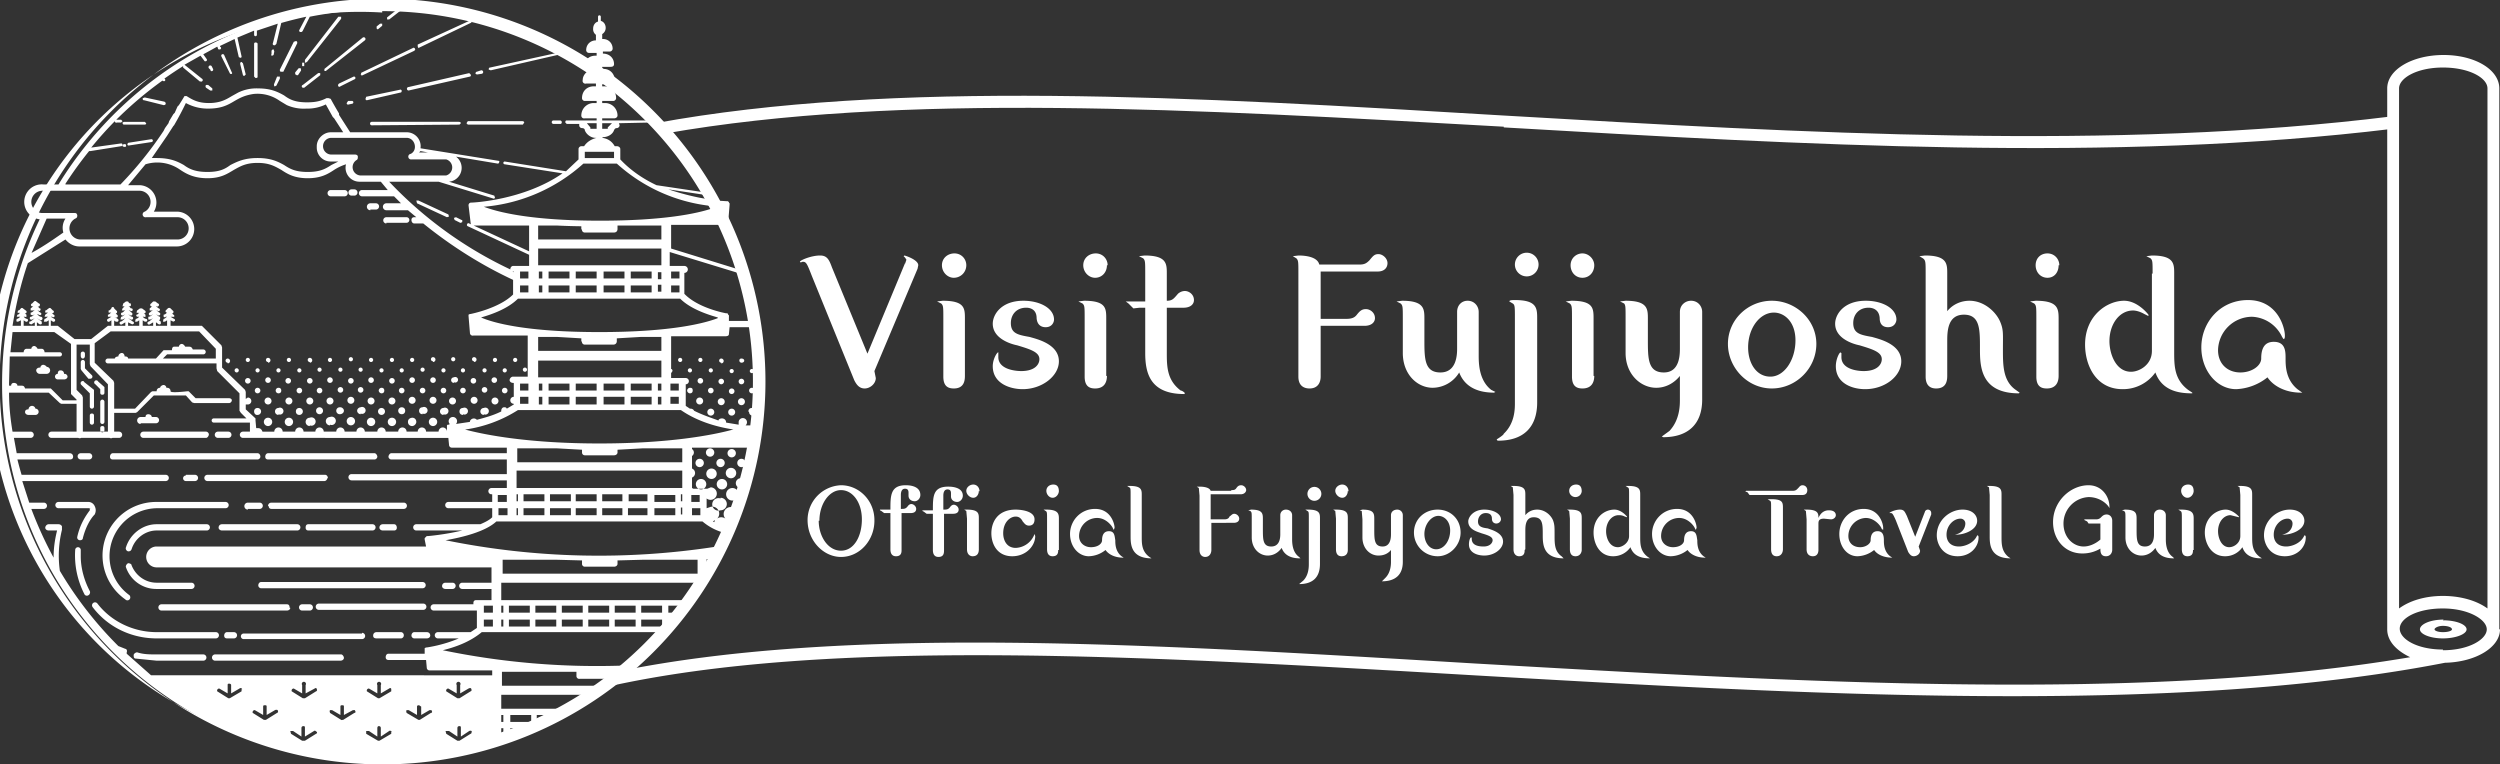<svg xmlns="http://www.w3.org/2000/svg" viewBox="0 0 359.1 109.8"><rect x="0" y="0" width="359.1" height="109.8" fill="#333333" stroke="none"/><path d="M216 18.3c43 2.5 87.5 5.1 127.7.2v-1.8c-40.1 5-84.6 2.4-127.6-.1-45-2.7-87.7-5.2-122 1.1l1.3 1.5c34-6 76.2-3.5 120.6-1" style="fill:#fff"/><path d="M359 90.4V12.7c0-2.7-3.5-4.8-8-4.8s-8.1 2.1-8.1 4.8V90.4c0 1.6 1.2 3 3.3 4-38.4 6.5-87.1 3.6-134.4.9-25.2-1.5-49.6-3-71.7-3-18.9 0-36 1.1-50.6 4a54 54 0 0 1-2.7 2.1l.6.2c31.5-7 76.6-4.4 124.3-1.6 26 1.5 52.4 3 77.4 3 22.4 0 43.6-1.2 62.1-4.8 4.4-.1 7.9-2.2 7.9-4.8m-8.2-80.7c3.8 0 6.4 1.5 6.4 3v74.7c-1.5-1.1-3.8-1.8-6.4-1.8s-4.8.7-6.3 1.8V12.7c0-1.5 2.6-3 6.3-3m0 83.6c-3.7 0-6.2-1.5-6.2-3s2.5-2.9 6.2-2.9 6.3 1.6 6.3 3-2.5 3-6.3 3" style="fill:#fff"/><path d="M351 89c-2 0-3.4.7-3.4 1.4s1.5 1.3 3.3 1.3 3.4-.6 3.4-1.3-1.5-1.3-3.4-1.3m0 1.7c-.7 0-1.2-.2-1.2-.4s.5-.5 1.2-.5 1.3.2 1.3.5c0 .2-.5.4-1.3.4M130 37.9l.2-.6-.2-.3-.2-.2.1-.1c.1 0 2 .6 2 1.4l-.1.5-6.2 14.7.2 1c0 .8-.8 1.5-1.6 1.5s-1.2-.6-1.5-1.2l-6.1-15c-.7-1.8-.8-2-1.3-2l-.3.1-.1-.1c0-.2 1.6-.9 2.9-.9 1 0 1.3.6 1.7 1.7l5.1 12.4 5.4-13ZM138.6 54c0 .8-.2 1.8-1.6 1.8-.8 0-1.5-.3-1.5-1.7v-8.3c0-1.7 0-1.9-.3-2.2l-.6-.3.8-.1c3.2 0 3.2 1.1 3.2 2.6V54Zm.2-15.9c0 1-.8 1.8-1.8 1.8-.9 0-1.7-.8-1.7-1.8s.8-1.7 1.8-1.7 1.7.8 1.7 1.7M143.4 50.7v.6c0 1.7 2.3 2 3.3 2 2 0 2.6-1 2.6-1.7 0-1-1.2-1.4-3.2-2-1-.2-3.5-1-3.5-3.1 0-1.3 1.2-3.3 4.4-3.3 2.4 0 4.4 1.1 4.4 2.7 0 .4-.3 1.1-1.2 1.1-.2 0-1.2 0-1.3-1.3 0-1.5-1.3-1.5-1.5-1.5-1.4 0-2.2 1-2.2 2.2 0 1.5 1 1.7 2.7 2 1 .3 4.2 1 4.2 3.5 0 2.1-2.4 4-5.2 4-1.8 0-4.3-.8-4.3-3.3 0-1 .6-2 .8-2v.1M159 54c0 .8-.3 1.8-1.7 1.8-.8 0-1.5-.3-1.5-1.7v-8.3c0-1.7 0-1.9-.3-2.2l-.6-.3.8-.1c3.2 0 3.2 1.1 3.2 2.6V54Zm0-15.9c0 1-.7 1.8-1.7 1.8-.9 0-1.7-.8-1.7-1.8s.8-1.7 1.8-1.7 1.7.8 1.7 1.7M163.7 44.2l-.9.1-.7-.7-.4-.3H164.5v-4c0-1.7 0-1.9-.3-2.2l-.6-.3.8-.1c3.2 0 3.2 1.2 3.2 2.6v3.9c.8 0 1-.3 1.6-1 0 0 .4-.4 1-.4s1.3.5 1.3 1.3c0 .6-.5 1.1-1.5 1.1h-2.4v6.4c0 2 0 4 2 5.5.2 0 .6.3.6.4l-.1.1c-4.9 0-5.6-3-5.6-5.9v-6.5h-.8ZM195.3 38c.7 0 1-.2 1.4-.6.5-.6.7-.9 1.3-.9.6 0 1.3.6 1.3 1.3 0 .6-.4 1.2-1.4 1.2h-8.2v6.8h3.7c.8 0 1.2-.2 1.5-.6.4-.5.7-.8 1.3-.8.6 0 1.3.5 1.3 1.3 0 .5-.4 1.1-1.5 1.1h-6.3v7.3c0 .7-.3 1.7-1.6 1.7-.7 0-1.6-.3-1.6-1.7V39.3c0-1.7 0-1.9-.3-2.2l-.5-.3.8-.1c.4 0 2.7 0 3 1.3h5.8ZM201.5 45.8c0-1.7 0-1.9-.3-2.2l-.6-.3.8-.1c3.2 0 3.2 1.2 3.2 2.6v3c0 2.7 0 4.7 2.3 4.7 2.4 0 2.4-2.7 2.4-3.5v-5.2c0-1 .7-1.6 1.5-1.6 1 0 1.6.8 1.6 1.6V51c0 1.1 0 3.6 1.8 5l.6.3-.2.1c-2.3 0-4.2-.8-5-2.9a4.5 4.5 0 0 1-3.8 2.2c-2.2 0-4.3-1.9-4.3-5v-5ZM217.6 45.8c0-1.7 0-2-.3-2.2l-.5-.3c0-.2.5-.2.8-.2 3.2 0 3.2 1.2 3.2 2.7v12c0 3.6-2 5.5-5.6 5.5 0 0-.2 0-.2-.2 0 0 1-.6 1-.8 1.6-1.5 1.6-3.6 1.6-4.4V45.8ZM221 38a1.7 1.7 0 1 1-3.4 0 1.7 1.7 0 1 1 3.4 0M229 54c0 .8-.3 1.8-1.7 1.8-.8 0-1.5-.3-1.5-1.7v-8.3c0-1.7 0-1.9-.3-2.2l-.6-.3.8-.1c3.2 0 3.2 1.1 3.2 2.6V54Zm0-15.9c0 1-.7 1.8-1.7 1.8s-1.7-.8-1.7-1.8.8-1.7 1.7-1.7 1.7.8 1.7 1.7M233.5 45.8c0-1.7 0-1.9-.2-2.2l-.6-.3.8-.1c3.2 0 3.2 1.2 3.2 2.6v3c0 2.7 0 4.7 2.3 4.7s2.3-2.6 2.3-3.5v-5.2c0-1 .8-1.6 1.6-1.6 1 0 1.6.8 1.6 1.6v12.6c0 3.5-2 5.4-5.6 5.4l-.2-.1 1.1-.8c1.5-1.6 1.5-3.7 1.5-4.5V54c-.8 1-2 1.7-3.4 1.7-2.2 0-4.4-1.9-4.4-5v-5ZM260.9 49.4c0 3.5-2.9 6.4-6.4 6.4-3.5 0-6.3-3-6.3-6.4 0-3.5 2.9-6.2 6.3-6.2s6.4 2.7 6.4 6.2m-3-.5c0-2.7-1.6-4-3.1-4-2 0-3.7 2.2-3.7 5 0 2.3 1.2 4.2 3.2 4.2s3.6-2.4 3.6-5.2M264.5 50.7v.6c0 1.7 2.2 2 3.2 2 2 0 2.6-1 2.6-1.7 0-1-1.2-1.4-3.2-2-1-.2-3.5-1-3.5-3.1 0-1.3 1.2-3.3 4.4-3.3 2.4 0 4.4 1.1 4.4 2.7 0 .4-.3 1.1-1.2 1.1-.2 0-1.2 0-1.2-1.3-.1-1.5-1.4-1.5-1.6-1.5-1.4 0-2.2 1-2.2 2.2 0 1.5 1 1.7 2.7 2 1 .3 4.2 1 4.2 3.5 0 2.1-2.3 4-5.2 4-1.8 0-4.2-.8-4.2-3.3 0-1 .5-2 .7-2v.1M279.7 54c0 .8-.2 1.8-1.6 1.8-.7 0-1.5-.3-1.5-1.7V39.3c0-1.7 0-1.9-.4-2.2l-.5-.3.8-.1c3.2 0 3.2 1.2 3.2 2.6v5.4c.8-1 2-1.5 3.2-1.5 2.1 0 3.8 1.6 4.4 3 .5 1.2.4 1.7.4 4 0 2.2 0 4.4 1.7 5.7l.7.5-.1.1c-5.6 0-5.6-4-5.6-6.5 0-2.7 0-4.8-2.3-4.8-2.4 0-2.4 2.5-2.4 3.9v5ZM295.7 54c0 .8-.3 1.8-1.7 1.8-.8 0-1.5-.3-1.5-1.7v-8.3c0-1.7 0-1.9-.3-2.2l-.6-.3.8-.1c3.2 0 3.3 1.1 3.3 2.6V54Zm0-15.9c0 1-.6 1.8-1.6 1.8s-1.7-.8-1.7-1.8.7-1.7 1.7-1.7 1.7.8 1.7 1.7M309.2 39.3c0-1.7 0-1.9-.3-2.2l-.6-.3.8-.1c3.2 0 3.2 1.2 3.2 2.6v11.2c0 2 0 4 2 5.5l.6.4v.1c-1.6 0-4.3-.2-5.3-3a5.7 5.7 0 0 1-4.7 2.4c-3.9 0-5.4-3.5-5.4-6.4 0-4.2 3.2-6.3 5.6-6.3 2 0 3.5 2 3.5 2v.2l-.6-.3c-.7-.4-1.3-.5-1.6-.5-2 0-3.4 2-3.4 4.4 0 1.8.9 4.4 3.1 4.4 1.2 0 3-1 3-3V39.3ZM321.2 55.9c-2.8 0-5-2.7-5-6 0-3.6 2.7-6.8 6.7-6.8 4.3 0 5.3 4 5.3 5.1 0 .2 0 .5-.2.5l-.2-.3a5 5 0 0 0-4.3-2.9 4.9 4.9 0 0 0-4.9 4.8c0 2 1.4 3.2 3.2 3.2 1.7 0 3-1 3-2 0-1.5.5-2.4 1.8-2.4 1.7 0 1.7 1.4 1.7 2.4s0 3 1.7 4.4l.7.5h-.2c-2.3 0-4-1-4.8-2.2a7.7 7.7 0 0 1-4.5 1.7M125.6 74.8c0 2.8-2.1 5.2-4.8 5.2-2.5 0-4.8-2.3-4.8-5.3a5 5 0 0 1 4.8-5c2.6 0 4.8 2.2 4.8 5m-8 .1c0 2.2 1.3 4.3 3.2 4.3 1.9 0 3-2.1 3-4.5s-1.3-4.2-3-4.2-3.1 2-3.1 4.4M129.5 79c0 .3 0 .9-.8.9-.4 0-.8-.2-.8-1v-5.2h-.9l-.4-.3-.2-.1v-.1h1.5c0-2 0-3.5 2.2-3.5.3 0 2.1 0 2.1 1.4 0 .5-.4.9-.8.9-.5 0-.9-.3-.9-.8v-.4c0-.2 0-.6-.5-.6s-.6.5-.6.9v2c.5 0 .7 0 1-.4 0 0 .2-.3.5-.3s.7.3.7.7c0 .4-.3.6-.8.6h-1.3V79ZM135.6 73.7V79c0 .4 0 1-.8 1-.4 0-.8-.2-.8-1v-5.2h-.9l-.4-.3-.2-.1v-.1h1.5c0-2 0-3.4 2.2-3.4.3 0 2.1 0 2.1 1.3 0 .5-.4.9-.8.9-.5 0-.9-.3-.9-.8v-.4c0-.2 0-.6-.5-.6s-.6.5-.6.9v2c.5 0 .7 0 1-.4 0 0 .2-.3.5-.3s.7.3.7.7c0 .4-.3.6-.8.6h-1.3Zm5 5.2c0 .4-.1 1-.9 1-.3 0-.8-.2-.8-1v-4.4l-.1-1.1-.3-.2h.4c1.7 0 1.7.6 1.7 1.3V79Zm0-8.4c0 .5-.3 1-.8 1s-1-.5-1-1 .5-.9 1-.9.9.4.9 1M147.8 75.5c-.5 0-.7-.4-.9-.6-.2-.4-.5-.7-1-.7-.8 0-1.8.8-1.8 2.4 0 1 .5 2.1 1.8 2.1a3 3 0 0 0 2.7-2l.1.3c0 1.4-1.3 2.9-3.3 2.9-2.2 0-3-1.8-3-3.3 0-1.5.8-3.4 3.5-3.4.1 0 2.7 0 2.7 1.4 0 .8-.5.9-.8.9M152 79c0 .3 0 .9-.8.9-.4 0-.8-.2-.8-1v-4.4c0-.8 0-1-.2-1.1l-.3-.2h.4c1.7 0 1.8.6 1.8 1.3V79Zm.1-8.5c0 .5-.4 1-.9 1s-.9-.5-.9-1 .4-.9 1-.9.8.4.8 1M156.4 79.9c-1.5 0-2.7-1.4-2.7-3.2 0-1.9 1.5-3.6 3.6-3.6 2.3 0 2.8 2.2 2.8 2.7l-.1.3-.1-.1c-.1-.4-1-1.6-2.3-1.6A2.6 2.6 0 0 0 155 77c0 1 .8 1.6 1.7 1.6 1 0 1.6-.5 1.6-1 0-.8.3-1.3 1-1.3.8 0 .8.7.9 1.3 0 .5 0 1.6.9 2.3l.3.2h-.1c-1.2 0-2.1-.5-2.5-1.1a4 4 0 0 1-2.4.9M162.4 71.1c0-.9 0-1-.2-1.1l-.3-.2h.4c1.7 0 1.7.6 1.7 1.3v6c0 1 0 2.1 1.1 2.9l.3.2c-3 0-3-2.1-3-3.2V71ZM176.8 70.4c.4 0 .6 0 .8-.3.2-.3.4-.4.7-.4.3 0 .7.3.7.7 0 .2-.2.6-.8.6h-4.3v3.6h2c.3 0 .6-.1.7-.4.3-.2.4-.4.7-.4.3 0 .7.3.7.7 0 .3-.2.6-.8.6H174V79c0 .4-.2 1-.9 1-.3 0-.8-.2-.8-1v-7.8l-.1-1.1-.3-.2h.4c.2 0 1.4 0 1.6.6h3ZM179.8 74.6c0-1 0-1-.2-1.2l-.3-.1.4-.1c1.7 0 1.7.6 1.7 1.4V76c0 1.5 0 2.5 1.2 2.5 1.3 0 1.3-1.4 1.3-1.8V74c0-.5.4-.8.8-.8.6 0 .9.4.9.8v3.4c0 .5 0 1.9 1 2.6l.2.2h-.1c-1.2 0-2.2-.4-2.6-1.5-.5.7-1.2 1.1-2 1.1-1.2 0-2.3-1-2.3-2.6v-2.6ZM188 74.5c0-.9 0-1-.2-1.1l-.3-.2h.4c1.7 0 1.7.6 1.7 1.3V81c0 1.9-1 2.9-3 2.9l.6-.5c.8-.8.8-2 .8-2.4v-6.4Zm1.7-4a1 1 0 1 1-1.8 0 1 1 0 0 1 1.8 0M193.6 79c0 .3-.1.9-.9.9-.4 0-.8-.2-.8-1v-4.4l-.1-1.1-.3-.2h.4c1.7 0 1.7.6 1.7 1.3V79Zm0-8.5c0 .5-.3 1-.8 1s-1-.5-1-1 .5-.9 1-.9.9.4.9 1M195.7 74.6l-.1-1.2-.3-.1.4-.1c1.7 0 1.7.6 1.7 1.4V76c0 1.5 0 2.5 1.2 2.5s1.2-1.4 1.2-1.8V74c0-.5.4-.8.9-.8s.8.4.8.8v6.7c0 1.8-1 2.8-3 2.8l.5-.5c.8-.8.8-2 .8-2.3V79c-.4.5-1 .8-1.8.8-1.2 0-2.3-1-2.3-2.6v-2.6ZM209.8 76.5c0 1.8-1.5 3.4-3.3 3.4a3.4 3.4 0 0 1-3.4-3.4c0-1.9 1.5-3.3 3.4-3.3s3.3 1.4 3.3 3.3m-1.5-.3c0-1.4-.9-2.1-1.7-2.1-1 0-2 1.2-2 2.6 0 1.2.7 2.2 1.7 2.2 1.1 0 2-1.2 2-2.7M211.4 77.2v.2c0 1 1.1 1.1 1.7 1.1 1 0 1.3-.6 1.3-.9 0-.5-.6-.7-1.6-1-.5-.2-1.9-.5-1.9-1.7 0-.6.7-1.7 2.3-1.7 1.3 0 2.4.6 2.4 1.4 0 .2-.2.6-.7.6 0 0-.6 0-.6-.7 0-.8-.7-.8-.9-.8-.7 0-1.1.6-1.1 1.2 0 .7.5.9 1.4 1 .5.2 2.2.6 2.2 1.9 0 1-1.2 2-2.7 2-1 0-2.2-.4-2.2-1.6 0-.6.2-1 .3-1M219 79c0 .3 0 .9-.8.9-.3 0-.8-.2-.8-1v-7.8l-.1-1.1-.3-.2h.4c1.7 0 1.7.6 1.7 1.3V74c.4-.5 1-.8 1.7-.8 1.1 0 2 .8 2.3 1.6.2.6.2.9.2 2.1 0 1.2 0 2.3 1 3l.3.3c-3 0-3-2.1-3-3.4 0-1.5 0-2.5-1.3-2.5-1.2 0-1.2 1.3-1.2 2v2.6ZM227.2 79c0 .3-.2.9-.9.9-.4 0-.8-.2-.8-1v-4.4l-.1-1.1-.3-.2h.4c1.7 0 1.7.6 1.7 1.3V79Zm0-8.5a.9.9 0 1 1-1.8 0c0-.5.4-.9 1-.9s.8.4.8 1M234 71.1c0-.9 0-1-.2-1.1l-.3-.2h.4c1.7 0 1.7.6 1.7 1.3v6c0 1 0 2.1 1.1 2.9l.3.2c-.8 0-2.3-.1-2.8-1.6a3 3 0 0 1-2.5 1.3c-2 0-2.8-1.9-2.8-3.4 0-2.2 1.6-3.3 3-3.3 1 0 1.8 1 1.8 1v.1l-.3-.1c-.4-.2-.7-.2-.9-.2-1 0-1.8 1-1.8 2.3 0 1 .5 2.3 1.7 2.3.6 0 1.6-.6 1.6-1.6V71ZM240 79.9c-1.5 0-2.7-1.4-2.7-3.2 0-1.9 1.5-3.6 3.6-3.6 2.3 0 2.8 2.2 2.8 2.7l-.1.3-.1-.1c-.1-.4-1-1.6-2.3-1.6a2.6 2.6 0 0 0-2.6 2.6c0 1 .8 1.6 1.7 1.6 1 0 1.6-.5 1.6-1 0-.8.3-1.3 1-1.3.8 0 .8.7.9 1.3 0 .5 0 1.6.9 2.3l.3.2h-.1c-1.2 0-2.1-.5-2.5-1.1a4 4 0 0 1-2.4.9M257.5 70.5c.5 0 .6-.2.9-.5 0 0 .2-.3.5-.3.4 0 .7.3.7.7 0 .4-.2.7-.7.7h-7.6l-.3-.4-.3-.1.1-.1h6.7Zm-1.4 8.4c0 .4-.2 1-.9 1-.4 0-.8-.2-.8-1v-6c0-.8 0-.9-.2-1l-.3-.2h.5c1.7 0 1.7.5 1.7 1.3v6ZM261.2 79c0 .3-.1.9-.8.9-.4 0-.9-.2-.9-1v-4.3l-.1-1.2-.3-.2h.4c1.7 0 1.7.6 1.7 1.2.3-.7.8-1.1 1.5-1.1.8 0 1 .4 1 .7 0 .3-.3.6-.7.6l-1-.1c-.8 0-.8.4-.8.8v3.6ZM266.8 79.9c-1.5 0-2.6-1.4-2.6-3.2 0-1.9 1.4-3.6 3.5-3.6 2.3 0 2.8 2.2 2.8 2.7v.3l-.2-.1c-.1-.4-1-1.6-2.3-1.6a2.6 2.6 0 0 0-2.5 2.6c0 1 .7 1.6 1.7 1.6.8 0 1.5-.5 1.5-1 0-.8.3-1.3 1-1.3.8 0 .9.7.9 1.3 0 .5 0 1.6.9 2.3l.3.2c-1.3 0-2.2-.5-2.6-1.1a4 4 0 0 1-2.4.9M276.5 73.5c0-.1.2-.3.4-.3.3 0 .5.2.5.5v.2l-1.8 4.6.2.6c0 .5-.5.8-.9.8s-.6-.3-.8-.6l-1.8-4.6c-.4-.9-.5-1-.7-1h-.2c0-.1.8-.5 1.5-.5.6 0 .7.3 1 .9l1.2 3 1.4-3.6ZM284 74.8c0 1.3-1.8 2-3 2h-.2c1.5-.3 1.5-1.5 1.5-1.6 0-.4-.3-.7-.7-.7-1 0-2 1-2 2.3 0 .9.5 1.7 1.8 1.7.7 0 2.1-.4 2.6-1.6.2 0 .2.2.2.3 0 1.4-1.2 2.7-3 2.7-2.2 0-3-1.8-3-3 0-2.2 1.9-3.7 3.7-3.7 1.4 0 2.1.8 2.1 1.6M285.8 71.1l-.1-1.1-.3-.2h.4c1.7 0 1.7.6 1.7 1.3v6c0 1 0 2.1 1 2.9l.3.2c-3 0-3-2.1-3-3.2V71ZM301.7 75.2H300l-.2-.3-.4-.2v-.1h1.7c.4 0 .6-.2.7-.3.2-.2.4-.4.8-.4s.8.3.8.9V79c0 .3-.2.9-.9.9-.8 0-.8-.7-.8-1.1a5 5 0 0 1-2.6.7c-2.5 0-4.2-2-4.2-4.5 0-3 2.5-5.3 5.1-5.3 1.9 0 3 1.6 3 3.1v.3-.1c-.2-.5-1.3-1.6-3-1.6a3.8 3.8 0 0 0-3.6 3.8c0 2 1.4 3.3 2.9 3.3.7 0 1.6-.3 2.4-1v-2.3ZM305.3 74.6c0-1 0-1-.2-1.2l-.3-.1.4-.1c1.7 0 1.7.6 1.7 1.4V76c0 1.5 0 2.5 1.2 2.5 1.3 0 1.3-1.4 1.3-1.8V74c0-.5.4-.8.8-.8.6 0 .9.4.9.8v3.4c0 .5 0 1.9 1 2.6l.2.2h-.1c-1.2 0-2.2-.4-2.6-1.5-.5.7-1.2 1.1-2 1.1-1.2 0-2.3-1-2.3-2.6v-2.6ZM315 79c0 .3 0 .9-.8.9-.4 0-.8-.2-.8-1v-4.4c0-.8 0-1-.2-1.1l-.3-.2h.4c1.7 0 1.8.6 1.8 1.3V79Zm.1-8.5c0 .5-.4 1-.9 1s-.9-.5-.9-1 .4-.9 1-.9.8.4.8 1M321.8 71.1l-.1-1.1-.3-.2h.4c1.7 0 1.7.6 1.7 1.3v6c0 1 0 2.1 1.1 2.9l.3.2c-.9 0-2.3-.1-2.8-1.6a3 3 0 0 1-2.5 1.3c-2 0-2.9-1.9-2.9-3.4 0-2.2 1.7-3.3 3-3.3 1 0 1.9 1 1.9 1v.1l-.4-.1-.8-.2c-1 0-1.8 1-1.8 2.3 0 1 .5 2.3 1.6 2.3.7 0 1.6-.6 1.6-1.6V71ZM331 74.8c0 1.3-1.8 2-3 2h-.2c1.5-.3 1.5-1.5 1.5-1.6 0-.4-.3-.7-.7-.7-1 0-2 1-2 2.3 0 .9.5 1.7 1.8 1.7.7 0 2.1-.4 2.6-1.6.2 0 .2.2.2.3 0 1.4-1.2 2.7-3 2.7-2.2 0-3-1.8-3-3 0-2.2 1.9-3.7 3.7-3.7 1.4 0 2.1.8 2.1 1.6M11.7 53.2l-.1-.2v-1c0-.1.1-.3.3-.3.2 0 .3.2.3.3v.9l1 1a.3.3 0 0 1-.2.5h-.3l-1-1.2Zm-3.5 1.3h1c.3 0 .5-.2.5-.4s-.2-.4-.4-.4h-.1c0-.3-.2-.5-.5-.5s-.4.2-.4.5a.4.4 0 0 0 0 .8m35.1 32.3a.4.4 0 0 0 0 .9h1.1a.4.4 0 0 0 0-.9h-1Zm-38.3-28a.4.4 0 0 0-1 0c-.3 0-.5.1-.5.4 0 .2.2.4.5.4h1a.4.4 0 0 0 0-.9m.6-5h1a.4.4 0 0 0 0-1c0-.1-.3-.3-.5-.3s-.4.2-.4.4h-.1c-.3 0-.5.2-.5.4s.2.5.5.5m58.2 30.9H65a.4.4 0 0 0 0-.9H64c-.3 0-.5.2-.5.5 0 .2.2.4.5.4M13.2 59.4c-.2 0-.3.1-.3.3v1a.3.3 0 0 0 .6 0v-1c0-.2-.1-.3-.3-.3m-.4 5.7h-1.2a.4.4 0 0 0 0 .9h1.2a.4.4 0 0 0 0-.9m43.7 10.2H55c-.3 0-.5.2-.5.5 0 .2.2.4.5.4h1.6c.3 0 .4-.2.4-.4s-.1-.5-.4-.5m-18-2.6c0 .2.1.4.4.4h19a.4.4 0 0 0 0-.9h-19c-.3 0-.5.2-.5.5m15 2.6h-9.2c-.3 0-.4.2-.4.5 0 .2.1.4.4.4h9.2a.4.4 0 0 0 0-.9m-26.8-7a.4.4 0 0 0 0 .8h1.3a.4.4 0 0 0 0-.9h-1.3Zm20.4.4c0-.3-.2-.5-.4-.5H29.8a.4.4 0 0 0 0 .9h16.8c.2 0 .4-.2.4-.4M38.5 66h15.3c.2 0 .4-.2.4-.4s-.2-.5-.4-.5H38.5c-.2 0-.4.2-.4.5s.2.4.4.4m-18.3-5.2h2.2a.4.4 0 0 0 0-.9h-.6c0-.2-.2-.4-.5-.4s-.4.2-.4.4h-.7a.4.4 0 0 0 0 1m17.2 4.7c0-.3-.2-.5-.4-.5H16.2c-.2 0-.4.2-.4.5s.2.4.4.4H37c.2 0 .4-.2.4-.4M18.9 81.2c0-.2-.3-.3-.5-.3-.2.1-.4.4-.3.6a4.6 4.6 0 0 0 4.4 3.1h5a.4.4 0 0 0 0-.9h-5c-1.6 0-3-1-3.6-2.5m13.7 9.6c-.2 0-.4.2-.4.5s.2.4.4.4h1a.4.4 0 0 0 0-.9h-1Zm9-3.5c0-.3-.1-.5-.4-.5h-18a.4.4 0 0 0 0 .9h18c.3 0 .5-.2.5-.4m-12-12h-7.2c-2 0-3.8 1.4-4.4 3.3-.1.2 0 .5.3.6.3 0 .4-.1.5-.3.5-1.6 2-2.7 3.6-2.7h7.2a.4.4 0 0 0 0-.9m13 0H31.9c-.3 0-.5.2-.5.5 0 .2.2.4.5.4h10.8a.4.4 0 0 0 0-.9m-7.1-2.2h1.7a.4.4 0 0 0 0-.9h-1.7a.4.4 0 0 0 0 1M18 86.1a.4.4 0 0 0 .6 0c.2-.2.1-.5 0-.6a6.9 6.9 0 0 1 4-12.5h9.8a.4.4 0 0 0 0-.9h-9.9a7.7 7.7 0 0 0-4.5 14m42.8.6h-15a.4.4 0 0 0 0 .9h15a.4.4 0 0 0 0-.9m-23.3-2.2h23.2a.4.4 0 0 0 0-.9H37.5c-.2 0-.4.2-.4.5 0 .2.2.4.4.4M12.1 54.8a.3.3 0 1 0-.4.5l1.2 1.2v1.9a.3.3 0 0 0 .6 0V56L12 54.8Zm2.6 6.4c-.2 0-.3.1-.3.3v.3a.3.3 0 0 0 .6 0v-.3c0-.2-.1-.3-.3-.3m43.3 30c0-.2-.2-.4-.4-.4h-3.5c-.3 0-.5.2-.5.5s.2.4.5.4h3.5c.2 0 .4-.2.4-.4M14.7 57.4c-.2 0-.3.2-.3.3v2.9a.3.3 0 0 0 .6 0v-2.9c0-.1-.1-.3-.3-.3m-.6-2.6a.3.3 0 1 0-.4.4l.7.7v.5c0 .2.1.3.3.3s.3-.1.3-.3v-.8l-.9-.8Zm45 36.5c0 .2.2.4.4.4h1.8c.3 0 .5-.2.5-.4 0-.3-.2-.5-.5-.5h-1.8c-.2 0-.4.2-.4.5m-28.1.4a.4.4 0 1 0 0-.9h-8.5c-3.3 0-6.5-1.5-8.5-4.1a.4.4 0 0 0-.7.5c2.2 2.9 5.6 4.5 9.2 4.5H31ZM11.6 80V79a.4.4 0 0 0-.8 0 12.2 12.2 0 0 0 1.3 6.3.4.4 0 0 0 .6.2c.2-.1.3-.4.2-.6-.8-1.5-1.3-3.3-1.3-5m1.3-6.8v.2c-.6.8-1.4 2-1.8 3.8a.4.4 0 0 0 .4.5c.2 0 .4-.1.4-.3.4-1.6 1.1-2.8 1.7-3.4.2-.4.2-.8 0-1.2a1 1 0 0 0-1-.6H8.4a.4.4 0 0 0 0 .9h4.4l.2.1M29.2 94h-6.7c-1 0-1.9 0-2.8-.3-.2 0-.5.2-.5.4s0 .5.3.5l3 .3h6.7a.4.4 0 0 0 0-.9M49 94H30.9a.4.4 0 0 0 0 .9h18c.3 0 .5-.2.5-.4s-.2-.5-.4-.5m3-3H35a.4.4 0 0 0 0 .8H52a.4.4 0 0 0 0-.9M11.9 51.5c.2 0 .3-.2.3-.4v-.3a.3.3 0 0 0-.6 0v.3c0 .2.1.4.3.4m51.8 5a.4.4 0 1 0 0-.8.4.4 0 0 0 0 .8m-1.5 4.7a.6.6 0 1 0 0-1.2.6.6 0 0 0 0 1.2m1.5-7.7a.3.3 0 1 0 0-.6.3.3 0 0 0 0 .6m0 6a.5.5 0 1 0 0-.9.5.5 0 0 0 0 1M62.2 55a.4.4 0 1 0 0-.8.4.4 0 0 0 0 .8m-1.5-1.6a.3.3 0 1 0 0-.6.3.3 0 0 0 0 .6m0 6a.5.5 0 1 0 0-.9c-.3 0-.5.2-.5.5s.2.5.5.5m1.5-1.5a.5.5 0 1 0 0-1 .5.5 0 0 0 0 1m0-6a.3.3 0 1 0 0-.7.3.3 0 0 0 0 .6m3 3a.4.4 0 1 0 0-.7.4.4 0 0 0 0 .8m2.9 3a.5.5 0 1 0 0-1 .5.5 0 0 0 0 1m0-6a.3.3 0 1 0 0-.7.3.3 0 0 0 0 .6m-3 0a.3.3 0 1 0 0-.6.3.3 0 0 0 0 .6m4.5 4.5a.4.4 0 1 0 0-.8.4.4 0 0 0 0 .8M68 55.1a.4.4 0 1 0 0-.8.4.4 0 0 0 0 .8m-1.5 1.4a.4.4 0 1 0 0-.8.4.4 0 0 0 0 .8m-1.5 1.6a.5.5 0 1 0 0-1 .5.5 0 0 0 0 1m1.5-4.6a.3.3 0 1 0 0-.6.3.3 0 0 0 0 .6m0 6a.5.5 0 1 0 0-.9c-.3 0-.5.2-.5.5s.2.5.5.5M53.3 55a.4.4 0 1 0 0-.8.4.4 0 0 0 0 .8m4.4 3.5a.5.5 0 1 0 0 1c.3 0 .5-.2.5-.5s-.2-.5-.5-.5M56.3 52a.3.3 0 1 0 0-.6.3.3 0 0 0 0 .6m4.4 4.5a.4.4 0 1 0 0-.8.4.4 0 0 0 0 .8m-4.4 1.6a.5.5 0 1 0 0-1 .5.5 0 0 0 0 1m1.4-4.6a.3.3 0 1 0 0-.6.3.3 0 0 0 0 .6M56.3 60a.6.6 0 1 0 0 1.2.6.6 0 0 0 0-1.2m3 0c-.4 0-.7.2-.7.6s.3.6.6.6.6-.3.6-.6-.2-.6-.6-.6m-3.7-28h2.9a.4.4 0 0 0 0-.8h-2.9a.4.4 0 0 0 0 .9m2.2 24.4a.4.4 0 1 0 0-.8.4.4 0 0 0 0 .8m-1.4-1.4a.4.4 0 1 0 0-.8.4.4 0 0 0 0 .8m13.3-1.6a.3.3 0 1 0 0-.6.3.3 0 0 0 0 .6M53.3 52a.3.3 0 1 0 0-.6.3.3 0 0 0 0 .6m1.5 6.6a.5.5 0 1 0 0 1 .5.5 0 0 0 0-1m-1.5 2.6a.6.6 0 1 0 0-1.2.6.6 0 0 0 0 1.2m0-3.1a.5.5 0 1 0 0-1 .5.5 0 0 0 0 1m-.1-28h.8a.4.4 0 0 0 0-.9h-.8a.4.4 0 0 0 0 1m1.6 23.3a.3.3 0 1 0 0-.6.3.3 0 0 0 0 .6m0 3c.2 0 .4-.1.4-.4s-.2-.4-.4-.4-.4.2-.4.4.2.4.4.4m-4.2-42H50l-.2.3a.2.2 0 0 0 .3.2l.5-.1a.2.2 0 1 0-.1-.4M60 6.9h.1l7.5-3.6c.1 0 .2-.2.1-.3h-.3L60 6.4v.3l.1.1M58.7 13l8.8-2c.1 0 .2-.2.1-.3l-.2-.2-8.7 2a.2.2 0 0 0 0 .5m7.2 4.5H53.4a.2.2 0 0 0 0 .5l12.6-.1.2-.2c0-.1-.1-.2-.3-.2m2.6-6.8.7-.1a.2.2 0 1 0-.1-.5l-.6.2c-.1 0-.2.1-.2.3l.2.1m-1.5 7 .2.2h7.9l.2-.3c0-.1-.1-.2-.3-.2h-7.8l-.2.3M57.7 13s-.1-.2-.3-.1l-4.8 1-.1.3a.2.2 0 0 0 .2.2l4.8-1.1c.2 0 .2-.2.2-.3m-5.9-2.3a.2.2 0 0 0 .3.1l7.4-3.5c.1-.1.2-.2.1-.3 0-.1-.2-.2-.3-.1L52 10.4c-.1 0-.2.2-.1.3m-9.4 0 .1.1h.2l.4-.6c.1-.1 0-.3 0-.4h-.3l-.5.6v.3m11.8-6.5h.1l.6-.5v-.3h-.3l-.5.4v.3l.1.1M50.8 11l-2.1 1c-.1.1-.2.2-.1.4a.2.2 0 0 0 .3 0l2-1a.2.2 0 1 0-.1-.4m13.6 19.8-4.3-2h-.3l.1.4 4.3 2 .3-.1-.1-.3M43.5 9.5h.2V9h-.3v.5h.1m22.8 22.1-.8-.4-.3.1.1.3.8.4h.1l.2-.1v-.3m13.2-13.8h1l.1-.2c0-.1 0-.2-.2-.3h-1a.2.2 0 0 0 0 .5m-33.8-7.3-2.2 1.7a.2.2 0 0 0 .1.4h.1l2.3-1.8v-.3h-.3M59.2 57a.5.5 0 1 0 0 1 .5.5 0 0 0 0-1M40.4 10.3h.3l2-4.1c0-.1 0-.3-.2-.3l-.3.1-2 4c0 .2 0 .3.2.3M43.9 9l.2-.1L49 2.7v-.3h-.4l-4.8 6.2V9h.1m2.6 1.2H46.8l5.6-4.4a.2.2 0 0 0-.3-.4l-5.5 4.5v.3M71 55a.4.4 0 1 0 0-.8.4.4 0 0 0 0 .8m4.4-1.6a.3.3 0 1 0 0-.6.3.3 0 0 0 0 .6M74 52a.3.3 0 1 0 0-.6.3.3 0 0 0 0 .6M20.7 14.4l2.8.7c.2 0 .3-.1.3-.2s0-.2-.2-.3l-2.8-.6-.3.1c0 .2 0 .3.2.3m51.8 39.1a.3.3 0 1 0 0-.6.3.3 0 0 0 0 .6M21.7 20l-3.2.5c-.1 0-.2.1-.2.3a.2.2 0 0 0 .2.1l3.3-.5a.2.2 0 0 0-.1-.4m50.8 36.5a.4.4 0 1 0 0-.8.4.4 0 0 0 0 .8m-3 3a.5.5 0 1 0 0-.9.5.5 0 0 0 0 1m1.6-7.6a.3.3 0 1 0 0-.6.3.3 0 0 0 0 .6m0 6.1a.5.5 0 1 0 0-1 .5.5 0 0 0 0 1M32.2 8.9l.8 1.6a.2.2 0 0 0 .3.1s.1-.1 0-.2l-.7-1.6-.4-.9a.2.2 0 1 0-.4.2l.4.8Zm2.7 1.9a.2.2 0 0 0 .2.1l.2-.2-.4-1.6-.2-.2c-.2 0-.2.2-.2.3l.4 1.6Zm1.8.4c.2 0 .3 0 .3-.2V6.3c0-.1-.1-.2-.3-.2 0 0-.2 0-.2.2V11l.2.2M39.1 8l.2-.1.1-.5-.1-.3c-.1 0-.2 0-.3.2v.5c-.1 0 0 .2 0 .2m.5 4.4.2-.1.5-1v-.3h-.4l-.4 1c-.1.2 0 .3 0 .4m65.7 53.3a.6.6 0 1 0 0-1.2.6.6 0 0 0 0 1.2m-87.2-45c-.2 0-.3.1-.3.3l.2.1h.2s.2-.1.1-.2c0-.1 0-.2-.2-.2m0-2.8h2.9s.2 0 .2-.2l-.2-.2h-3l-.2.1c0 .2.1.3.2.3m12.4-4.9H30.5v-.3l-.6-.5h-.3c-.1.1-.1.3 0 .4l.6.4Zm0-2.9a.2.2 0 1 0 .4-.2l-.2-.4a.2.2 0 0 0-.4.3l.3.3Zm74.9 48.6a.5.5 0 1 0 0 1 .5.5 0 0 0 0-1m1.4-6.6c.2 0 .4-.1.4-.3 0-.2-.2-.3-.4-.3s-.3.1-.3.3c0 .2.2.3.3.3m0 5.1a.5.5 0 1 0 0 1 .5.5 0 0 0 0-1m-1.4-.6a.4.4 0 1 0 0-.8.4.4 0 0 0 0 .8m1.4-1.4a.4.4 0 1 0 0-.8.4.4 0 0 0 0 .8m-1.4-1.6a.3.3 0 1 0 0-.6.3.3 0 0 0 0 .6m-1.5 1.6c.2 0 .4-.2.4-.4a.4.4 0 0 0-.8 0c0 .2.2.4.4.4m0-3a.3.3 0 1 0 0-.7.3.3 0 0 0 0 .6m-1.5 6.6a.5.5 0 1 0 0 1 .5.5 0 0 0 0-1m1.5-1.5a.5.5 0 1 0 0 1 .5.5 0 0 0 0-1m4.4-3.6a.3.3 0 1 0 0-.6.3.3 0 0 0 0 .6M35.6 52a.3.3 0 1 0 0-.6.3.3 0 0 0 0 .6m1.4 1.5a.3.3 0 1 0 0-.6.3.3 0 0 0 0 .6m-1.4 1.6a.4.4 0 1 0 0-.8.4.4 0 0 0 0 .8m1.4 1.4a.4.4 0 1 0 0-.8.4.4 0 0 0 0 .8m-3-3a.3.3 0 1 0 0-.6.3.3 0 0 0 0 .6m74 3a.4.4 0 1 0 0-.8.4.4 0 0 0 0 .8m1.3-1.6A54.5 54.5 0 1 1 5.7 31.5a2.5 2.5 0 0 1 .6-5h2.1A54.5 54.5 0 0 1 84.1 9c.1-.6.7-1 1.4-1h.2v-.4h-1.1a.4.4 0 0 1-.4-.4c0-.8.6-1.4 1.4-1.4V5a1 1 0 0 1-.4-.9c0-.5.3-.9.7-1v-.7a.2.2 0 0 1 .4 0V3c.4.1.7.5.7 1 0 .4-.2.7-.5.9v.7h.1c.8 0 1.4.6 1.4 1.4 0 .2-.2.4-.4.4h-1v.3c1 0 1.6.7 1.6 1.5 0 .3-.2.4-.5.4h-1.2v.3h.2c1 0 1.6.8 1.6 1.6v.3c5.9 4.6 10.8 10.4 14.4 17l1.7.1h.2v.1h.1v.1l.1.1v.2l-.2 2.5-.2.3c3.1 6.9 5 14.5 5 22.6M106 39.2l-9.8-3v2h2.1a.4.4 0 0 1 0 1v3c2 2.1 6 2.8 6 2.8h.2l.1.2.1.1a.5.5 0 0 1 0 .2v.6h3a53 53 0 0 0-1.7-6.9m-5.5 31.9h-1.2v1h1.2v-1ZM99.4 74h1.2v-1h-1.2v1Zm6-12.3c-2-.3-5-1-7.6-2.8H74.4a19 19 0 0 1-7.6 2.8c3 .8 9.3 2 19.3 2s16.3-1.2 19.2-2M98 71h-.2v1h.2v-1Zm-.2 2.9h.2v-1h-.2v1Zm.2-6.3H74.2v2.5H98v-2.5ZM97 71.1H94v1H97v-1ZM94 74H97v-1H94v1Zm-.9-3h-2.8v1H93v-1Zm-2.8 3H93v-1h-2.8v1Zm-.9-3h-2.9v1h2.9v-1Zm-2.9 3h2.9v-1h-2.9v1Zm-.8-3h-3v1h3v-1Zm-3 3h3v-1h-3v1Zm-.8-3H79v1h3v-1ZM79 74h3v-1h-3v1Zm-.8-3h-3v1h3v-1Zm-3 3h3v-1h-3v1Zm-.8-3h-.2v1h.2v-1Zm-.2 3h.2v-1h-.2v1ZM98 66.4v-2h-5.7l-3.6.2v.4c0 .2-.2.4-.5.4H84a.4.4 0 0 1-.4-.4v-.4l-3.6-.2h-5.7v2H98ZM74.7 58h1.2v-1h-1.2v1Zm1.2-2.9h-1.2v1h1.2v-1Zm7.6-6v-.5l-3.4-.2h-2.8v2H95v-2H92l-3.4.2v.4c0 .3-.2.5-.5.5H84a.4.4 0 0 1-.4-.5m-6.2 5.2H95v-2.4H77.3v2.4Zm17.6.9h-.5v1h.5v-1Zm-.5 3h.5V57h-.5v1Zm-.9-3h-3v1h3v-1Zm-3 3h3V57h-3v1Zm-.9-3h-3v1h3v-1Zm-3 3h3V57h-3v1Zm-1-3h-3v1h3v-1Zm-3 3h3V57h-3v1Zm-.9-3h-3v1h3v-1Zm-3 3h3V57h-3v1Zm-1.4-2h.5v-1h-.5v1Zm0 2h.5V57h-.5v1ZM97.5 57h-1.2v1h1.2v-1Zm0-1.9h-1.2v1h1.2v-1Zm5.6-9.5c-1.4-.4-3.9-1.2-5.4-2.7H74.4c-1.5 1.5-3.9 2.3-5.3 2.7 1.8.8 6.6 2.1 17 2.1s15.2-1.3 17-2M73.8 39h-.2l.2.1Zm.9 3h1.2V41h-1.2v1Zm1.2-3h-1.2v1h1.2v-1Zm7.6-6v-.5a90 90 0 0 1-3.4-.1h-2.8v2H95v-2H88.7v.5c0 .3-.2.5-.5.5H84a.4.4 0 0 1-.4-.5m-6.2 5.2H95v-2.4H77.3v2.4Zm17.6 1h-.5v1h.5v-1Zm-.5 2.8h.5v-1h-.5v1Zm-.9-2.9h-3v1h3v-1Zm-3 3h3v-1h-3v1Zm-.9-3h-3v1h3v-1Zm-3 3h3v-1h-3v1Zm-1-3h-3v1h3v-1Zm-3 3h3v-1h-3v1Zm-.9-3h-3v1h3v-1Zm-3 3h3v-1h-3v1Zm-1.4-2h.5v-1h-.5v1Zm0 2h.5v-1h-.5v1Zm19 0h1.2V41h-1.2v1Zm1.2-3h-1.2v1h1.2v-1Zm-1.2-6.8v3.5l9.7 3a53 53 0 0 0-2.5-6.4h-7.2Zm5.9-2.6a24 24 0 0 1-13.7-6.1h-4.8a24.4 24.4 0 0 1-14.3 6.2c2.1.8 6.9 2 16.7 2 9 0 13.9-1 16.2-1.8l-.1-.3m-1-1.6-5.3-.8c2.1.7 4.2 1.2 5.7 1.4l-.4-.6M86.5 17.3H93a54 54 0 0 0-6-5.2h-.5v.3h.3c1 0 1.7.7 1.7 1.7 0 .2-.2.4-.4.4h-1.6v.3h.4c1 0 1.8.8 1.8 1.8 0 .2-.2.4-.5.4h-1.7v.3Zm0 1.2h.8v-.2l.6-.6h-1.4v.8Zm0 1.3c.8.1 1.4.5 1.8 1.2h.3c.3 0 .5.2.5.4v1.5c1.5 1.6 3.3 2.8 5.2 3.7l6.7 1c-2.2-3.6-4.7-7-7.6-10l-4.5.1.1.3c0 .2-.2.4-.4.4s-.3.1-.4.3c-.2.6-.9 1-1.6 1ZM84 22.7h4.2v-.9H84v.9Zm1.7-5h-1.4l.5.6v.2h.9v-.8Zm-.4-8 .4.3v-.3h-.4ZM9.4 26.5h7.9a53.6 53.6 0 0 0 6.2-7.7l.2-.4.5-.7.1-.3.6-1 .2-.2.4-.9.2-.2a43.4 43.4 0 0 0 .8-1.3h.3c.8.5 1.6 1 3.2 1a6 6 0 0 0 1.6-.2c.7-.2 1.2-.5 1.7-.8l.9-.5a6 6 0 0 1 2.9-.6c1.8 0 2.8.5 3.7 1 .8.6 1.6 1 3.3 1 1.3 0 2-.2 2.8-.6h.3l.3.1a55 55 0 0 0 1.2 2.1v.2l1.6 2.5h8.1a2 2 0 0 1 2 2.3l11.2 1.8s.2 0 .1.2a.2.2 0 0 1-.2.2l-6-1a2 2 0 0 1-1 3.6l6.5 2 .1.3a.2.2 0 0 1-.3.1L63 26.1h-7.1a57.9 57.9 0 0 0 17.4 12.6c0-.3.2-.5.4-.5H76v-1.6l-8.8-4.1a.2.2 0 0 1-.1-.3c0-.1.2-.2.3-.1l8.6 4v-3.7H68a.4.4 0 0 1-.4-.4l-.3-2.5v-.1l.1-.2.2-.1h.2s7.4-.3 13-4.2l-8.3-1.3a.2.2 0 0 1 0-.4l8.8 1.4 1.8-1.7v-1.5c0-.2.2-.4.4-.4h.4c.4-.6 1-1 1.8-1.2h-.2c-.6 0-1.3-.5-1.5-1.1 0-.2-.2-.3-.4-.3a.4.4 0 0 1-.4-.4v-.2h-1.8l-.2-.2c0-.1 0-.3.2-.3h4.3V17H84a.4.4 0 0 1-.5-.4c0-1 .8-1.8 1.8-1.8h.4v-.3H84a.4.4 0 0 1-.4-.4c0-1 .7-1.7 1.7-1.7h.3V12h-1.4a.4.4 0 0 1-.5-.5c0-.5.3-1 .8-1.3a54 54 0 0 0-4-2.4l-10 2.3-.3-.1c0-.1 0-.3.2-.3L80 7.6a53.2 53.2 0 0 0-22.3-6.2l-1.8 1.4H55.6v-.3L57 1.4a55.2 55.2 0 0 0-12.5 1l-1 2c-.1.2-.2.2-.3.2a.2.2 0 0 1-.2-.3l1-1.9a53 53 0 0 0-3.6.9l-.7 3-.2.2h-.1a.2.2 0 0 1-.2-.3l.7-2.8-3 1V5a.2.2 0 1 1-.4 0v-.6l-2.4 1 .6 2.7c0 .1 0 .2-.2.2l-.2-.1-.6-2.6-2.1 1v.1a.2.2 0 0 1-.1.4c-.1 0-.2 0-.2-.2l-.1-.2-2 1.1.5.7a.2.2 0 0 1-.2.3h-.1l-.6-.8-2.3 1.3 2.5 2a.2.2 0 0 1-.2.4h-.1l-2.4-2v-.2a53 53 0 0 0-2.7 1.8c.1 0 .2.2.1.3a.2.2 0 0 1-.3 0h-.1a53.9 53.9 0 0 0-6.6 5.6h.7l.2.2-.2.2h-.6a.2.2 0 0 1-.3-.2 53.9 53.9 0 0 0-3.4 3.8l4.3-.6s.2 0 .2.2c0 0 0 .2-.2.2l-4.4.7h-.2a54 54 0 0 0-3.4 4.7M51.2 23a1.2 1.2 0 0 0 .5 2.2h12.4a1.2 1.2 0 0 0 0-2.3h-5a.4.4 0 0 1-.1-.8c.4-.2.6-.6.6-1 0-.7-.5-1.3-1.2-1.3H47.6a1.2 1.2 0 0 0 0 2.4H51c.2 0 .4.1.4.3 0 .2 0 .4-.2.5m-5.7-2c0-1.1 1-2 2-2h1.8L48 17l-.2-.2-1-1.8a6 6 0 0 1-2.8.6 6 6 0 0 1-2.8-.5l-1-.6a5.5 5.5 0 0 0-3.8-1c-1.3.2-2 .6-2.7 1-1 .6-1.9 1.1-3.8 1.1a6.5 6.5 0 0 1-3.2-.8A45.3 45.3 0 0 1 25 18l-.1.1-.9 1.4-2.2 3.2h.7c2 0 3 .5 3.9 1 .8.6 1.7 1 3.4 1s2.5-.4 3.3-1c1-.5 2-1 3.9-1s2.9.5 3.8 1c.9.6 1.7 1 3.4 1s2.5-.4 3.4-1l1-.5h-1.1a2 2 0 0 1-2-2M62 22l-1.6-.3-.2.2H62ZM6.3 30.6h4.4c.2 0 .3 0 .4.3 0 .2 0 .4-.3.5a1.6 1.6 0 0 0 .8 3h13.9a1.6 1.6 0 0 0 0-3.2H21a.4.4 0 0 1-.2-.8 1.6 1.6 0 0 0-.7-3h-14a1.6 1.6 0 0 0 0 3.2m-1.7 5.8c1.5-.8 3-1.8 4.7-3a2.4 2.4 0 0 1 .3-2H6.7l-2.2 5M2 46.8h1V46a2 2 0 0 1-.4.2h-.2c-.1-.2 0-.3 0-.4.2 0 .4-.2.5-.3h-.5l.1-.3c.2 0 .3-.2.4-.3-.2.1-.3 0-.4 0l.1-.3c.2 0 .3-.2.4-.3a.2.2 0 0 1 .3 0l.4.3a.2.2 0 0 1-.2.4l-.1-.1.4.3v.3a.2.2 0 0 1-.2 0h-.2c.1.1.3.3.5.3a.2.2 0 1 1-.2.4 2 2 0 0 1-.3-.2v.8h1.6v-.5l-.5.3-.3-.1v-.3c.3 0 .5-.3.8-.5l-.4.2a.2.2 0 1 1-.2-.4c.2 0 .4-.2.6-.4a2 2 0 0 1-.3.2l-.3-.1v-.3c.2 0 .4-.2.6-.4l-.2.1H4.4v-.3l.5-.4-.1.1h-.1a.2.2 0 0 1-.1-.4l.3-.3a.2.2 0 0 1 .3 0l.4.3c.1 0 .2.2.1.3 0 .1-.2.2-.3.1l.3.3c.1 0 .2.1.1.2 0 .2-.2.2-.3.1h-.2c.2 0 .3.2.5.3.1 0 .2.2.1.3a.2.2 0 0 1-.3 0 2 2 0 0 1-.3-.1c.2.2.4.4.6.4a.2.2 0 0 1-.1.5l-.5-.3.7.5v.3a.2.2 0 0 1-.2.1c-.2 0-.3-.2-.5-.3v.5H7V46a2 2 0 0 1-.3.2H6.3l.1-.4c.2 0 .3-.2.5-.3h-.5l.1-.3.4-.3h-.4v-.3c.2 0 .3-.2.5-.3a.2.2 0 0 1 .3 0l.3.3c.1 0 .2.2.1.3a.2.2 0 0 1-.3 0l.3.3c.1 0 .2.2.1.3a.2.2 0 0 1-.3 0h-.2l.5.3a.2.2 0 1 1-.2.4 2 2 0 0 1-.3-.2v.8h1l2.4 1.9h2.4l2.4-1.9h.5V46a2 2 0 0 1-.3.2.2.2 0 1 1-.2-.4l.5-.3h-.5v-.3c.2 0 .3-.2.5-.3h-.4v-.3c.2 0 .3-.2.4-.3a.2.2 0 0 1 .4 0l.3.3a.2.2 0 0 1-.2.4v-.1l.3.3a.2.2 0 0 1-.2.4l-.2-.1.5.3a.2.2 0 1 1-.2.4s-.2 0-.3-.2v.8H18v-.5l-.5.3a.2.2 0 0 1-.2-.4c.2 0 .5-.3.7-.5l-.4.2h-.3l.1-.4c.2 0 .4-.2.6-.4a2 2 0 0 1-.3.2.2.2 0 1 1-.2-.4c.2 0 .3-.2.5-.4l-.2.1h-.3l.1-.3.4-.4-.1.1h-.3l.1-.4.4-.3H18.4c.1.2.2.3.4.3v.3a.2.2 0 0 1-.2.1h-.2c.2 0 .3.2.4.3a.2.2 0 1 1-.1.3h-.3c.2 0 .4.2.5.3a.2.2 0 1 1-.2.4 2 2 0 0 1-.3-.2c.2.2.4.4.6.4a.2.2 0 0 1-.2.4l-.4-.2.7.5c.1 0 .2.2.1.3l-.2.1-.6-.3v.5H20V46a2 2 0 0 1-.3.2h-.3l.1-.4c.2 0 .4-.2.5-.3h-.2a.2.2 0 0 1-.2-.3c.2 0 .3-.2.4-.3-.2.1-.3 0-.4 0l.1-.3.4-.3h.3l.4.3a.2.2 0 0 1-.2.4l-.1-.1.4.3v.3a.2.2 0 0 1-.2 0h-.2c.1.1.3.3.5.3a.2.2 0 0 1-.1.4h-.1a2 2 0 0 1-.3-.2v.8H22v-.5l-.5.3a.2.2 0 0 1-.2-.4c.2 0 .4-.3.7-.5l-.4.2h-.3v-.4c.3 0 .5-.2.7-.4a2 2 0 0 1-.3.2.2.2 0 1 1-.2-.4l.5-.4-.2.1h-.3v-.3l.5-.4-.1.1a.2.2 0 1 1-.2-.4l.3-.3h.3l.4.3c.1 0 .2.2.1.3a.2.2 0 0 1-.3.1h-.1l.4.3a.2.2 0 1 1-.2.3h-.2c.2 0 .3.2.5.3a.2.2 0 1 1-.2.4 2 2 0 0 1-.3-.2c.2.2.4.4.6.4v.3l-.1.2h-.1l-.4-.3.7.5v.3a.2.2 0 0 1-.2.1c-.2 0-.3-.2-.5-.3v.5h1.6V46a2 2 0 0 1-.3.2h-.3l.1-.4c.2 0 .3-.2.5-.3h-.2l-.1.1-.2-.1v-.3c.2 0 .4-.2.5-.3H24a.2.2 0 0 1-.2-.3l.3-.3c.1-.1.3-.1.4 0l.3.3a.2.2 0 0 1-.2.4v-.1l.3.3c.1 0 .2.2.1.3h-.5l.5.3c.1 0 .2.2.1.3l-.2.1a2 2 0 0 1-.4-.2v.8H29l2.8 2.8.1.3v2.9l3.3 3.2.1.3v1l.3-.2a.5.5 0 1 1 0 1h-.3v.7l1.4 1.3v.3l.1 1.1h.3c.3 0 .5.2.6.5h1.7a.6.6 0 0 1 1.2 0h1.8a.6.6 0 0 1 1.2 0h1.7a.6.6 0 0 1 1.2 0h1.8a.6.6 0 0 1 1.2 0h1.7a.6.6 0 0 1 1.2 0h1.8a.6.6 0 0 1 1.2 0h1.8a.6.6 0 0 1 1.2 0H60a.6.6 0 0 1 1.2 0h1.8a.6.6 0 0 1 1.2 0V61.1l.1-.1h.2l.1-.1a.6.6 0 0 1 .5-1 .6.6 0 0 1 .4 1l2-.3v-.1a.6.6 0 0 1 1-.2c1.1-.3 2.3-.6 3.5-1.2v-.1c0-.3.2-.5.4-.5s.3 0 .4.2l1-.6v-.1a.5.5 0 0 1 0-1v-2h-.1c-.3 0-.5-.2-.5-.4s.2-.5.5-.5h2.1v-5.9h-7.8a.4.4 0 0 1-.5-.4l-.2-2.4V45.2l.2-.1h.1s4.1-.8 6.1-2.8v-2.1c-4.3-2-8.7-4.7-12.9-8.1h-1.3c-.2 0-.4-.2-.4-.5s.2-.4.4-.4h.3l-1.2-1h-3.1a.4.4 0 0 1 0-1h2.1l-1-1H52a.4.4 0 0 1 0-.9h3.7l-1-1.2h-3a2 2 0 0 1-2-2.5 7 7 0 0 0-1.7.8c-.9.6-1.9 1.2-3.8 1.2s-2.9-.6-3.8-1.2c-.9-.5-1.7-1-3.4-1s-2.5.5-3.4 1c-1 .6-1.9 1.2-3.8 1.2s-3-.6-3.9-1.2a5.7 5.7 0 0 0-5-.8l-2.5 3h1.7a2.5 2.5 0 0 1 2 3.8h3.3a2.5 2.5 0 0 1 0 5h-14c-.8 0-1.5-.4-2-1l-5.4 3.4c-1 2.9-1.7 5.9-2.2 9m-.6 8.6h.4c0-.3.2-.4.4-.4s.5.1.5.4h.6c.3 0 .4.1.5.4h3.7L9 57.5h2v-.1l-.8-.8v-7.2l-2.4-1.7h-6l-.3 2.9h1.9c0-.3.2-.5.4-.5h.7c0-.2.2-.4.4-.4s.4.2.5.4H6c.2 0 .4.2.4.5h2.2a.3.3 0 0 1 0 .6H1.4L1.3 55v.5M34.8 99c-.1-.2-.3-.2-.4-.1l-1.2.7v-1.2c0-.1-.1-.2-.3-.2s-.2.1-.2.2v1.2l-1.2-.7a.3.3 0 0 0-.3.4l1.6 1h.2l1.7-1V99m5.2 3s-.2-.1-.4 0l-1.2.7v-1.2c0-.1 0-.2-.2-.2s-.3 0-.3.2v1.2l-1.2-.7a.3.3 0 0 0-.3.4l1.6 1h.2a.3.3 0 0 0 .1 0l1.6-1c.1 0 .2-.2.1-.3m5.5 3c0-.1-.2-.2-.3-.1l-1.3.8v-1.2c0-.2 0-.3-.2-.3s-.3.1-.3.3v1.2l-1.2-.8h-.4l.1.4 1.6 1H43.8l1.6-1c.1 0 .2-.2.1-.3m0-6.1c0-.2-.2-.2-.3-.1l-1.3.7v-1.2a.3.3 0 1 0-.5 0v1.2l-1.2-.7a.3.3 0 0 0-.3.4l1.6 1H43.8l1.6-1c.1 0 .2-.2.1-.3m5.5 3h-.3l-1.3.7v-1.2c0-.1 0-.2-.2-.2s-.3 0-.3.2v1.2l-1.2-.7h-.3c-.1.2 0 .3 0 .4l1.6 1a.2.2 0 0 0 .2 0 .3.3 0 0 0 .1 0l1.6-1c.2 0 .2-.2.1-.3m5.3 3c-.1-.1-.3-.2-.4-.1l-1.2.8v-1.2c0-.2-.1-.3-.3-.3-.1 0-.2.1-.2.3v1.2l-1.2-.8h-.4v.4l1.7 1h.2l1.7-1v-.3m0-6.1c0-.2-.2-.2-.3-.1l-1.2.7v-1.2a.3.3 0 1 0-.5 0v1.2l-1.2-.7a.3.3 0 0 0-.3.4l1.6 1h.2l1.7-1V99m5.8 3h-.3l-1.2.7v-1.2l-.3-.2c-.1 0-.3 0-.3.2v1.2l-1.2-.7h-.3c-.1.2 0 .3 0 .4l1.7 1h.1a.3.3 0 0 0 .1 0l1.6-1c.2 0 .2-.2.1-.3m5.8 3c0-.1-.2-.2-.4-.1l-1.2.8v-1.2c0-.2 0-.3-.2-.3s-.3.1-.3.3v1.2l-1.2-.8H64l.1.4 1.6 1H66l1.6-1c.1 0 .2-.2.1-.3m0-6.1c0-.2-.2-.2-.4-.1l-1.2.7v-1.2a.3.3 0 1 0-.5 0v1.2l-1.2-.7a.3.3 0 0 0-.3.4l1.6 1H66l1.6-1c.1 0 .2-.2.1-.3m3-2.7h-9a.4.4 0 0 1-.4-.4l-.1-1.1h-5.4c-.3 0-.4-.2-.4-.4s.1-.5.4-.5H61v-.8l.2-.1h.1s2.3-.3 4.6-1.3h-3a.4.4 0 1 1 0-.9h4.7l.9-.6v-2.5h-6.2a.4.4 0 1 1 0-.9h5.7v-.2c0-.2.1-.4.4-.4h2.2v-1.6h-4.2a.4.4 0 0 1 0-.9h4.2v-2.2H22.5a1.5 1.5 0 0 1 0-3h38.7l-.2-1v-.2l.1-.1.2-.2h.2s2.4-.2 4.9-.8h-6.6a.4.4 0 0 1 0-.9H69c.7-.3 1.3-.6 1.7-1V73h-6.3a.4.4 0 0 1 0-.9h6.3v-1.1h-.1a.4.4 0 0 1 0-.9h2.2v-1.1H50.5a.4.4 0 0 1 0-.9h22.3V66H56.2c-.2 0-.4-.2-.4-.4s.2-.5.4-.5h16.6v-.8h-7.9a.4.4 0 0 1-.4-.4l-.1-1H34.9a.4.4 0 0 1 0-.9h1v-1.3h-5.2a.3.3 0 1 1 0-.6h4.7l-.8-.8-.2-.3v-2.5l-3.2-3.2-.1-.4v-.7H15.5a.3.3 0 0 1 0-.7h1c0-.2.3-.3.5-.3 0-.3.3-.5.5-.5s.4.2.4.5h.1c.2 0 .4.1.4.3h4l1.1-1.2h1.2c0-.3.1-.5.3-.5h.7c0-.2.2-.4.4-.4s.4.2.5.4h.6c.3 0 .4.2.5.4h1.5a.3.3 0 0 1 0 .7H24l-.6.6H31v-1.4l-2.4-2.5H15.9l-2.3 1.7v2.8l2.7 2.6.1.3v3.7h3l2.3-2.4.2-.1h.6c0-.3.2-.5.5-.5 0-.2.3-.4.5-.4s.4.2.4.4h.1c.3 0 .5.2.5.5s2.4 0 2.4 0h.2l1 1h4.8c.2 0 .4.1.4.3 0 .2-.2.4-.4.4h-5l-.3-.1-.9-1h-4.6l-2.4 2.4-.2.1h-3.1v3.2a.4.4 0 0 1-.9 0v-7.3L13 52.6l-.1-.3v-2.8H11V56l.8.8.1.3v5.4a.4.4 0 0 1-.9 0V58H8.8l-.2-.1L7 56.4H1.3c0 2 .2 3.8.5 5.6h2.6a.4.4 0 0 1 0 .9H2l.4 2.2H10c.3 0 .5.2.5.5s-.2.4-.5.4H2.5a53 53 0 0 0 .6 2.2h20.7a.4.4 0 0 1 0 .9H3.2l1 3.1h2.1a.4.4 0 0 1 0 .9H4.5c.9 2.4 2 4.8 3.2 7V80c0-1.6.3-3 .5-3.8H7c-.3 0-.5-.2-.5-.4s.2-.5.5-.5h1.4c.2 0 .4.1.5.3v.5a15.5 15.5 0 0 0-.3 5.9A54 54 0 0 0 17 92.8l1 .4c.2 0 .3.3.2.5v.2l3.5 3.1H70.7v-.7Zm2-25.2h-1.2v1h1.3v-1ZM71.6 74h1.3v-1h-1.3v1Zm-.8 13h-1.3v1h1.3v-1Zm-1.3 3h1.3v-1h-1.3v1Zm3 14.6H72v1h.3v-1Zm0-1.9H72v1h.3v-1Zm2.4 1.9h-1.6v.6l1.6-.6m1.4-1.9h-3v1h3v-1Zm2.8 0h-2v1l2-1m5-2.9H72v2h8.6l3.4-2m3.3-2.3h-4a.4.4 0 0 1-.5-.4v-.6H72.1v2h13.8l1.4-1m7.3-6.7H69.2c-1.8 1.5-4 2.2-5.6 2.6a109.3 109.3 0 0 0 26 2.2c1.8-1.5 3.4-3 5-4.8M72 90h.3v-1H72v1Zm.3-3H72v1h.3v-1Zm.8 3h3v-1h-3v1Zm3-3h-3v1h3v-1Zm.8 3h3v-1h-3v1Zm3-3h-3v1h3v-1Zm.8 3h3v-1h-3v1Zm3-3h-3v1h3v-1Zm.8 3h3v-1h-3v1Zm3-3h-3v1h3v-1Zm.8 3h3v-1h-3v1Zm3-3h-3v1h3v-1Zm3.7 2h-2.9v1h3v-1Zm0-2h-2.9v1h3v-1Zm1.1 2H96v.1l.2-.2m1.5-1.9H96v1h.9l.8-1m2.3-3.3H72v2.5h26.3l1.7-2.5m.1-3.3h-7.7l-3.7.1v.5c0 .2-.2.4-.5.4H84a.4.4 0 0 1-.4-.4v-.5l-3.7-.1h-7.7v2h28v-2Zm2-.1h-.6v1l.5-1m1.9-3.8a8 8 0 0 1-3-1.6H71.3c-1.6 1.5-5 2.3-7.3 2.7a110.2 110.2 0 0 0 39 .9l.9-2m-1.3-1.5.1-.3-.3.2.2.1m2-.2h-.2l.1.1m3.1-10.8-.3.2h-7.9v.2a.6.6 0 0 1 0 1v1.8a.7.7 0 0 1 0 1.3v1.5l.2.1h2l.5-.2a.9.9 0 1 1-.6 1.6V73l.6-.2a1 1 0 0 1 .9 1.7 1 1 0 0 1 1.2 0 1 1 0 0 1 1.1-1.6l1-2.8a.7.7 0 0 1 .2-1.4h.1a53 53 0 0 0 1-4.6m.3-1.5v.6-.6m-.4-3.5c0-.3.2-.5.5-.5l.3.1A54.4 54.4 0 0 0 108 47h-3.2l-.1 1c0 .2-.2.3-.5.3h-7.8V53c.1 0 .2.1.2.3l-.2.3v.7h2.1a.4.4 0 0 1 0 .9v3.1l.6.4h.1c.2 0 .4.1.5.3 1.2.6 2.4 1 3.5 1.4 0-.2.3-.3.5-.3.3 0 .6.2.6.6l1.8.3v-.3a.6.6 0 1 1 1 .4h.7l.2.1V61.5h.1a53.5 53.5 0 0 0 0-1.8.5.5 0 0 1-.5-.5m-74.9-7a.3.3 0 1 0 0-.7.3.3 0 0 0 0 .6m68 16.7a.7.7 0 1 0 0 1.5.7.7 0 0 0 0-1.5m1.5-1.5a.7.7 0 1 0 0 1.5.7.7 0 0 0 0-1.5m1.5 3a.7.7 0 1 0 0-1.5.7.7 0 0 0 0 1.5m1.5-.2a.9.9 0 1 0 0 1.8.9.9 0 0 0 0-1.8M37 59.6a.5.5 0 1 0 0-1c-.3 0-.5.2-.5.5s.2.5.4.5m66.6 12a.9.9 0 1 0 0 1.7.9.9 0 0 0 0-1.8m0-4.4a.6.6 0 1 0 0-1.2.6.6 0 0 0 0 1.2m1.5 1.6a.7.7 0 1 0 0-1.5.7.7 0 0 0 0 1.5m-4.5-1.6a.6.6 0 1 0 0-1.2.6.6 0 0 0 0 1.2m0-10a.5.5 0 1 0 0 1 .5.5 0 0 0 0-1m1.5 8.5a.6.6 0 1 0 0-1.2.6.6 0 0 0 0 1.2M100.6 52a.3.3 0 1 0 0-.6.3.3 0 0 0 0 .6m1.5 4.5a.4.4 0 1 0 0-.8.4.4 0 0 0 0 .8m0-3a.3.3 0 1 0 0-.6.3.3 0 0 0 0 .6m-1.5 1.6a.4.4 0 1 0 0-.8.4.4 0 0 0 0 .8m-1.5-1.6a.3.3 0 1 0 0-.6.3.3 0 0 0 0 .6m-1.4-2.1a.3.3 0 1 0 0 .6.3.3 0 0 0 0-.6m1.4 4.3c-.2 0-.4.2-.4.4s.2.4.4.4.4-.1.4-.4-.1-.4-.4-.4m7.4 10.2a.6.6 0 1 0 0 1.2.6.6 0 0 0 0-1.2M47.4 52a.3.3 0 1 0 0-.6.3.3 0 0 0 0 .6m.1-23.8h2a.4.4 0 0 0 0-.9h-2a.4.4 0 0 0 0 .9M50.4 58a.5.5 0 1 0 0-1 .5.5 0 0 0 0 1m-1.5-1.6a.4.4 0 1 0 0-.8.4.4 0 0 0 0 .8m-10.4-1.4a.4.4 0 1 0 0-.8.4.4 0 0 0 0 .8m7.4 4.5a.5.5 0 1 0 0-1 .5.5 0 0 0 0 1m4.5-7.6a.3.3 0 1 0 0-.6.3.3 0 0 0 0 .6m-1.5 1.5a.3.3 0 1 0 0-.6.3.3 0 0 0 0 .6m-3 0a.3.3 0 1 0 0-.6.3.3 0 0 0 0 .6m4.5 6.5a.6.6 0 1 0 0 1.2.6.6 0 0 0 0-1.2m0-31.8h.5a.4.4 0 0 0 0-.9h-.4a.4.4 0 0 0 0 .9m1.3 25.3a.3.3 0 1 0 0-.6.3.3 0 0 0 0 .6m0 6a.5.5 0 1 0 0-.9c-.2 0-.5.2-.5.5s.3.5.5.5m7.4-4.5a.4.4 0 1 0 0-.8.4.4 0 0 0 0 .8m-7.4 1.4a.4.4 0 1 0 0-.8.4.4 0 0 0 0 .8m-3 2.1a.5.5 0 1 0 0 1c.3 0 .6-.2.6-.5s-.3-.5-.5-.5m-1.5-3.5a.4.4 0 1 0 0-.8.4.4 0 0 0 0 .8m0 6a.6.6 0 1 0 0-1.1.6.6 0 0 0 0 1.2M59.2 52a.3.3 0 1 0 0-.6.3.3 0 0 0 0 .6m-11.8 6.1a.5.5 0 1 0 0-1 .5.5 0 0 0 0 1m3-3a.4.4 0 1 0 0-.8.4.4 0 0 0 0 .8m-9 0a.4.4 0 1 0 0-.8.4.4 0 0 0 0 .8M40 53.5a.3.3 0 1 0 0-.6.3.3 0 0 0 0 .6m0 6a.5.5 0 1 0 0-.9.5.5 0 0 0 0 1m1.5-7.6a.3.3 0 1 0 0-.6.3.3 0 0 0 0 .6m0 6.1a.5.5 0 1 0 0-1 .5.5 0 0 0 0 1m-3 0a.5.5 0 1 0 0-1 .5.5 0 0 0 0 1m0-6a.3.3 0 1 0 0-.7.3.3 0 0 0 0 .6m7.4 4.5a.4.4 0 1 0 0-.8.4.4 0 0 0 0 .8m-5.9 0c.2 0 .4-.1.4-.4s-.2-.4-.4-.4a.4.4 0 1 0 0 .8m-1.5 4.7a.6.6 0 1 0 0-1.2.6.6 0 0 0 0 1.2m6-6.1a.4.4 0 1 0 0-.8.4.4 0 0 0 0 .8m0-3a.3.3 0 1 0 0-.7.3.3 0 0 0 0 .6m0 6.1a.5.5 0 1 0 0-1 .5.5 0 0 0 0 1m0 3a.6.6 0 1 0 0-1.1.6.6 0 0 0 0 1.2M43 53.5a.3.3 0 1 0 0-.6.3.3 0 0 0 0 .6m0 3a.4.4 0 1 0 0-.8.4.4 0 0 0 0 .8m-1.5 4.7a.6.6 0 1 0 0-1.2.6.6 0 0 0 0 1.2m1.5-1.6a.5.5 0 1 0 0-1c-.3 0-.5.2-.5.5s.2.5.5.5M17 62.9H7.4a.4.4 0 0 1 0-.9h9.7a.4.4 0 0 1 0 .9m12.5 0h-9a.4.4 0 0 1 0-.9h9c.2 0 .4.2.4.4s-.2.5-.4.5m3.2 0h-1.5a.4.4 0 0 1 0-.9h1.5a.4.4 0 0 1 0 .9" style="fill:#fff"/><path d="M54.9 109.8A55 55 0 1 1 55-.2a55 55 0 0 1-.1 110m0-108A53.2 53.2 0 1 0 55 108a53.2 53.2 0 0 0-.1-106.4" style="fill:#fff"/></svg>